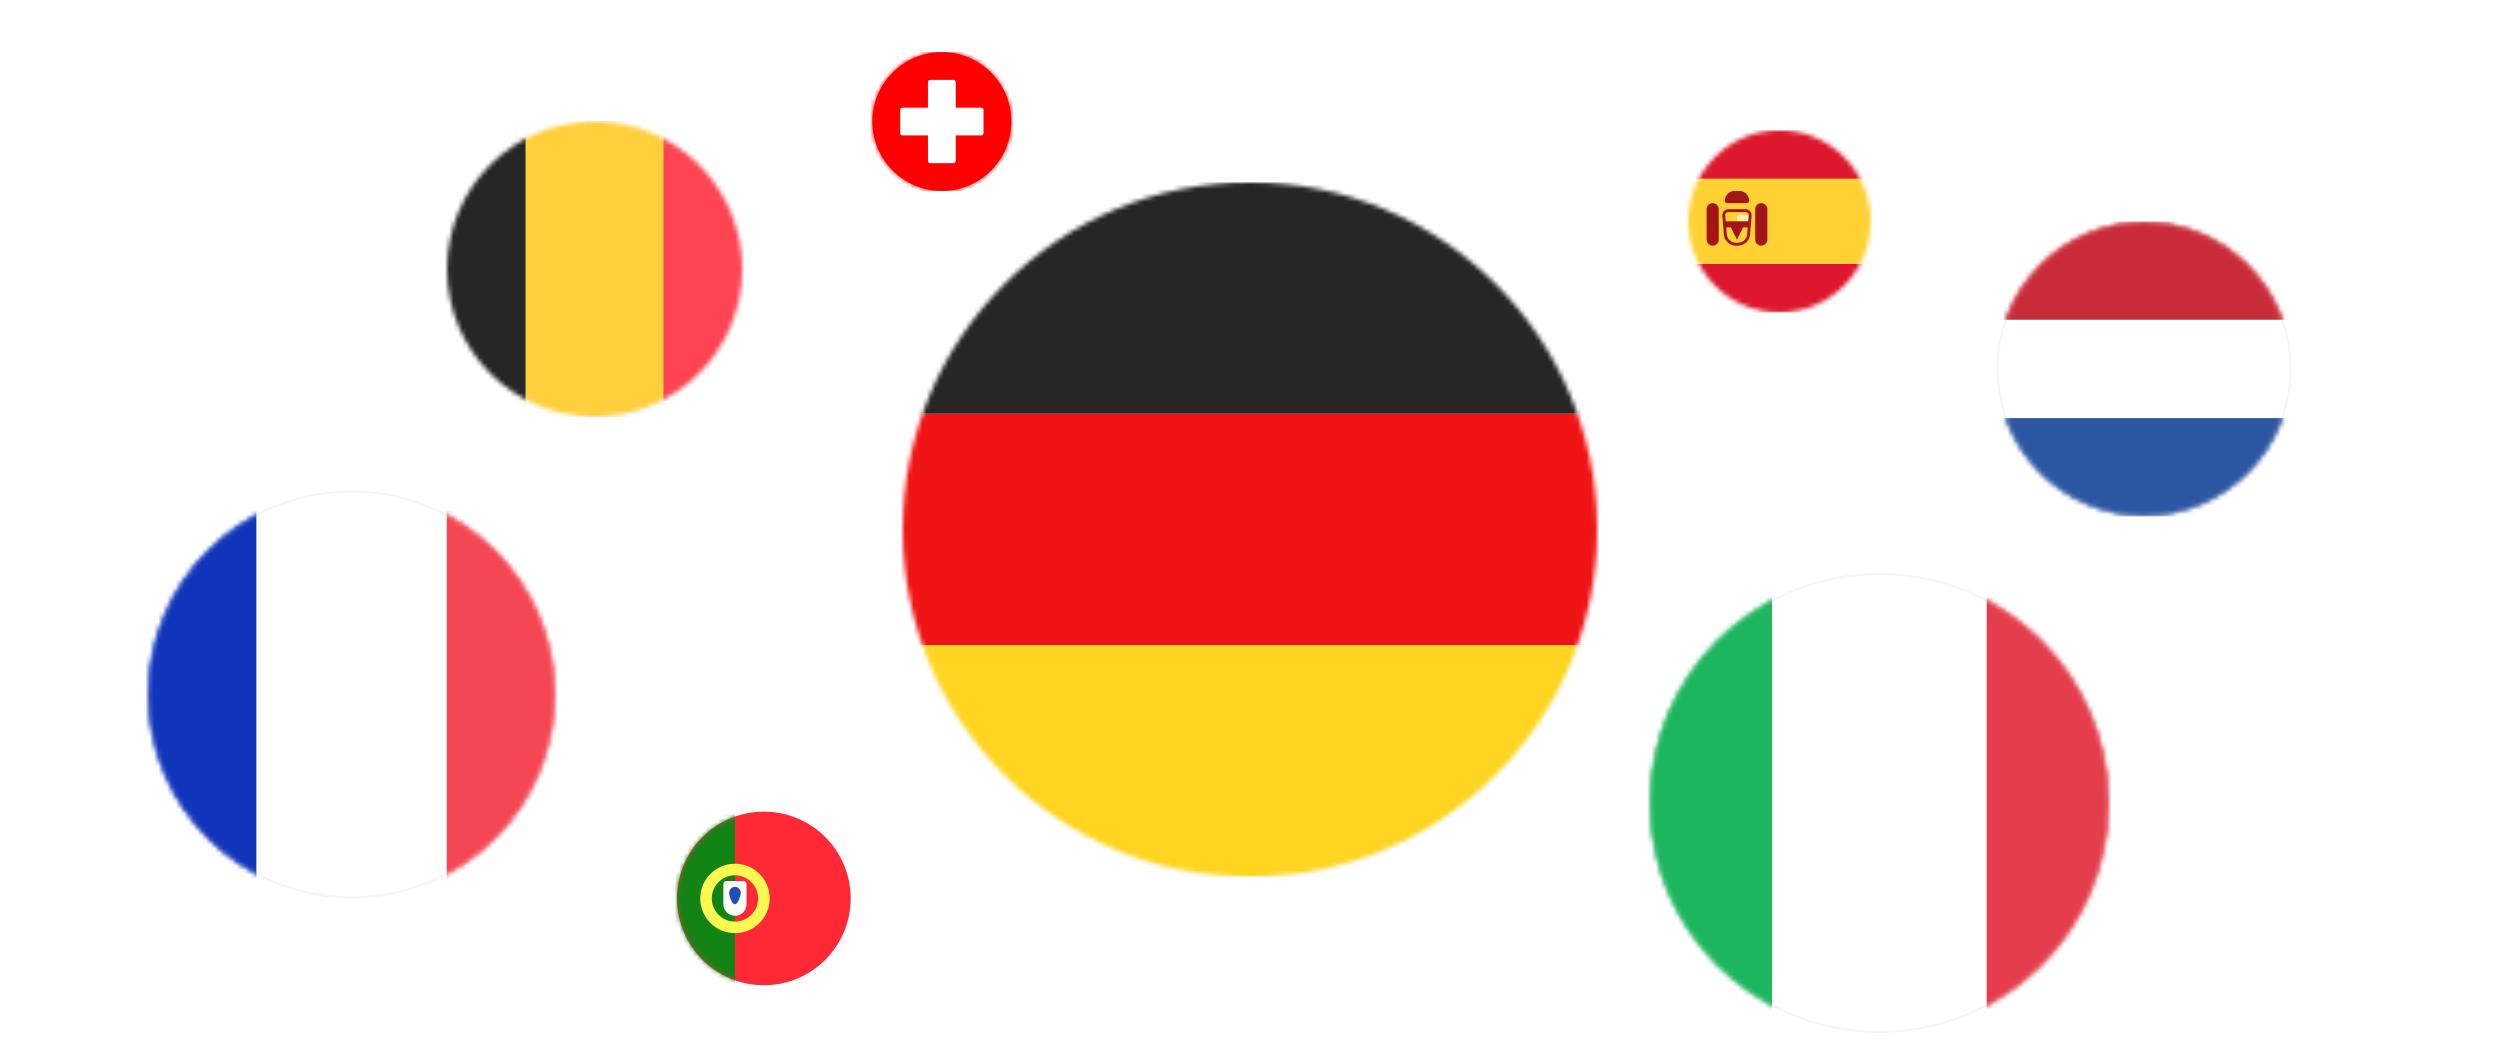 <svg width="576" height="245" viewBox="0 0 576 245" fill="none" xmlns="http://www.w3.org/2000/svg">
<path d="M389 51C389 39.402 398.402 30 410 30C421.598 30 431 39.402 431 51C431 62.598 421.598 72 410 72C398.402 72 389 62.598 389 51Z" fill="white"/>
<mask id="mask0_5014_1367" style="mask-type:alpha" maskUnits="userSpaceOnUse" x="389" y="30" width="42" height="42">
<path d="M389 51C389 39.402 398.402 30 410 30C421.598 30 431 39.402 431 51C431 62.598 421.598 72 410 72C398.402 72 389 62.598 389 51Z" fill="white"/>
</mask>
<g mask="url(#mask0_5014_1367)">
<path fill-rule="evenodd" clip-rule="evenodd" d="M384.8 41.2H443.6V30H384.8V41.2Z" fill="#DD172C"/>
<path fill-rule="evenodd" clip-rule="evenodd" d="M384.8 72H443.6V60.8H384.8V72Z" fill="#DD172C"/>
<path fill-rule="evenodd" clip-rule="evenodd" d="M384.8 60.8H443.6V41.2H384.8V60.8Z" fill="#FFD133"/>
<path fill-rule="evenodd" clip-rule="evenodd" d="M400.2 49.6H403V51H400.2V49.6Z" fill="#FFEDB1"/>
<path d="M398.222 48.533H402.179C402.764 48.533 403.232 49.002 403.245 49.573L403.241 49.688L402.882 54.005C402.775 55.283 401.707 56.266 400.424 56.267H399.977C398.774 56.267 397.759 55.403 397.549 54.241L397.519 54.005L397.158 49.688C397.107 49.067 397.598 48.533 398.222 48.533Z" stroke="#A41517" stroke-width="0.667"/>
<path fill-rule="evenodd" clip-rule="evenodd" d="M397.4 51H403V52.4H401.6L400.2 55.2L398.8 52.4H397.4V51Z" fill="#A41517"/>
<path d="M393.2 48.2C393.2 47.427 393.827 46.8 394.6 46.8C395.373 46.8 396 47.427 396 48.2V55.2C396 55.973 395.373 56.6 394.6 56.6C393.827 56.6 393.2 55.973 393.2 55.2V48.2Z" fill="#A41517"/>
<path d="M404.4 48.2C404.4 47.427 405.027 46.8 405.8 46.8C406.573 46.8 407.2 47.427 407.2 48.2V55.2C407.2 55.973 406.573 56.6 405.8 56.6C405.027 56.6 404.4 55.973 404.4 55.2V48.2Z" fill="#A41517"/>
<path fill-rule="evenodd" clip-rule="evenodd" d="M397.4 46.24C397.4 45.003 398.403 44 399.64 44H400.76C401.997 44 403 45.003 403 46.24C403 46.549 402.749 46.8 402.44 46.8H397.96C397.651 46.8 397.4 46.549 397.4 46.24Z" fill="#A41517"/>
</g>
<path d="M201 28C201 19.163 208.163 12 217 12C225.837 12 233 19.163 233 28C233 36.837 225.837 44 217 44C208.163 44 201 36.837 201 28Z" fill="#FF0000"/>
<mask id="mask1_5014_1367" style="mask-type:alpha" maskUnits="userSpaceOnUse" x="201" y="12" width="32" height="32">
<path d="M201 28C201 19.163 208.163 12 217 12C225.837 12 233 19.163 233 28C233 36.837 225.837 44 217 44C208.163 44 201 36.837 201 28Z" fill="white"/>
</mask>
<g mask="url(#mask1_5014_1367)">
<rect x="194.6" y="12" width="44.8" height="32" fill="#FF0000"/>
<path fill-rule="evenodd" clip-rule="evenodd" d="M213.8 31.2H207.933C207.639 31.2 207.4 30.962 207.4 30.667V25.334C207.4 25.039 207.639 24.8 207.933 24.8H213.8V18.934C213.8 18.639 214.039 18.4 214.333 18.4H219.667C219.961 18.4 220.2 18.639 220.2 18.934V24.8H226.067C226.361 24.8 226.6 25.039 226.6 25.334V30.667C226.6 30.962 226.361 31.2 226.067 31.2H220.2V37.067C220.2 37.362 219.961 37.6 219.667 37.6H214.333C214.039 37.6 213.8 37.362 213.8 37.067V31.2Z" fill="white"/>
</g>
<path d="M81 113.25C106.819 113.25 127.75 134.181 127.75 160C127.75 185.819 106.819 206.75 81 206.75C55.181 206.75 34.25 185.819 34.25 160C34.25 134.181 55.181 113.25 81 113.25Z" fill="white" stroke="#F5F5F5" stroke-width="0.5"/>
<mask id="mask2_5014_1367" style="mask-type:alpha" maskUnits="userSpaceOnUse" x="34" y="113" width="94" height="94">
<path d="M81 113.25C106.819 113.25 127.75 134.181 127.75 160C127.75 185.819 106.819 206.75 81 206.75C55.181 206.75 34.25 185.819 34.25 160C34.25 134.181 55.181 113.25 81 113.25Z" fill="white" stroke="#F5F5F5" stroke-width="0.5"/>
</mask>
<g mask="url(#mask2_5014_1367)">
<rect x="102.933" y="113" width="43.867" height="94" fill="#F44653"/>
<path fill-rule="evenodd" clip-rule="evenodd" d="M15.2 207H59.067V113H15.2V207Z" fill="#1035BB"/>
</g>
<path d="M494 51.25C512.64 51.25 527.75 66.36 527.75 85C527.75 103.64 512.64 118.75 494 118.75C475.36 118.75 460.25 103.64 460.25 85C460.25 66.36 475.36 51.25 494 51.25Z" fill="white" stroke="#F5F5F5" stroke-width="0.5"/>
<mask id="mask3_5014_1367" style="mask-type:alpha" maskUnits="userSpaceOnUse" x="460" y="51" width="68" height="68">
<path d="M494 51.25C512.64 51.25 527.75 66.36 527.75 85C527.75 103.64 512.64 118.75 494 118.75C475.36 118.75 460.25 103.64 460.25 85C460.25 66.36 475.36 51.25 494 51.25Z" fill="white" stroke="#F5F5F5" stroke-width="0.5"/>
</mask>
<g mask="url(#mask3_5014_1367)">
<path fill-rule="evenodd" clip-rule="evenodd" d="M446.4 73.667H541.6V51H446.4V73.667Z" fill="#CA2B39"/>
<path fill-rule="evenodd" clip-rule="evenodd" d="M446.4 119H541.6V96.333H446.4V119Z" fill="#2C56A2"/>
</g>
<path d="M103 62C103 43.222 118.222 28 137 28C155.778 28 171 43.222 171 62C171 80.778 155.778 96 137 96C118.222 96 103 80.778 103 62Z" fill="white"/>
<mask id="mask4_5014_1367" style="mask-type:luminance" maskUnits="userSpaceOnUse" x="103" y="28" width="68" height="68">
<path d="M103 62C103 43.222 118.222 28 137 28V28C155.778 28 171 43.222 171 62V62C171 80.778 155.778 96 137 96V96C118.222 96 103 80.778 103 62V62Z" fill="white"/>
</mask>
<g mask="url(#mask4_5014_1367)">
<rect x="134.733" y="28" width="49.867" height="68" fill="#FF4453"/>
<path fill-rule="evenodd" clip-rule="evenodd" d="M89.4 96H121.133V28H89.4V96Z" fill="#262626"/>
<path fill-rule="evenodd" clip-rule="evenodd" d="M121.133 96H152.867V28H121.133V96Z" fill="#FFCF3C"/>
</g>
<path d="M156 207C156 195.954 164.954 187 176 187C187.046 187 196 195.954 196 207C196 218.046 187.046 227 176 227C164.954 227 156 218.046 156 207Z" fill="#FF2936"/>
<mask id="mask5_5014_1367" style="mask-type:alpha" maskUnits="userSpaceOnUse" x="156" y="187" width="40" height="40">
<path d="M156 207C156 195.954 164.954 187 176 187C187.046 187 196 195.954 196 207C196 218.046 187.046 227 176 227C164.954 227 156 218.046 156 207Z" fill="white"/>
</mask>
<g mask="url(#mask5_5014_1367)">
<path fill-rule="evenodd" clip-rule="evenodd" d="M148 227H169.333V187H148V227Z" fill="#128415"/>
<path fill-rule="evenodd" clip-rule="evenodd" d="M177.333 207C177.333 211.418 173.752 215 169.333 215C164.915 215 161.333 211.418 161.333 207C161.333 202.582 164.915 199 169.333 199C173.752 199 177.333 202.582 177.333 207ZM174.667 207C174.667 209.946 172.279 212.333 169.333 212.333C166.388 212.333 164 209.946 164 207C164 204.054 166.388 201.667 169.333 201.667C172.279 201.667 174.667 204.054 174.667 207Z" fill="#FAF94F"/>
<path fill-rule="evenodd" clip-rule="evenodd" d="M166.667 203.667C166.667 203.298 166.965 203 167.333 203H171.333C171.701 203 172 203.298 172 203.667V208.333C172 209.806 170.806 211 169.333 211C167.86 211 166.667 209.806 166.667 208.333V203.667Z" fill="white"/>
<path fill-rule="evenodd" clip-rule="evenodd" d="M169.333 208.333C170.07 208.333 170.667 206.403 170.667 205.666C170.667 204.93 170.07 204.333 169.333 204.333C168.597 204.333 168 204.93 168 205.666C168 206.403 168.597 208.333 169.333 208.333Z" fill="#1D50B5"/>
</g>
<path d="M433 132.25C462.133 132.25 485.75 155.867 485.75 185C485.75 214.133 462.133 237.75 433 237.75C403.867 237.75 380.25 214.133 380.25 185C380.25 155.867 403.867 132.25 433 132.25Z" fill="white" stroke="#F5F5F5" stroke-width="0.5"/>
<mask id="mask6_5014_1367" style="mask-type:alpha" maskUnits="userSpaceOnUse" x="380" y="132" width="106" height="106">
<path d="M433 132.25C462.133 132.25 485.75 155.867 485.75 185C485.75 214.133 462.133 237.75 433 237.75C403.867 237.75 380.25 214.133 380.25 185C380.25 155.867 403.867 132.25 433 132.25Z" fill="white" stroke="#F5F5F5" stroke-width="0.5"/>
</mask>
<g mask="url(#mask6_5014_1367)">
<rect x="457.733" y="132" width="49.467" height="106" fill="#E43D4C"/>
<path fill-rule="evenodd" clip-rule="evenodd" d="M358.8 238H408.266V132H358.8V238Z" fill="#1BB65D"/>
</g>
<path d="M208 122C208 77.817 243.817 42 288 42C332.183 42 368 77.817 368 122C368 166.183 332.183 202 288 202C243.817 202 208 166.183 208 122Z" fill="white"/>
<mask id="mask7_5014_1367" style="mask-type:alpha" maskUnits="userSpaceOnUse" x="208" y="42" width="160" height="160">
<path d="M208 122C208 77.817 243.817 42 288 42C332.183 42 368 77.817 368 122C368 166.183 332.183 202 288 202C243.817 202 208 166.183 208 122Z" fill="white"/>
</mask>
<g mask="url(#mask7_5014_1367)">
<path fill-rule="evenodd" clip-rule="evenodd" d="M176 95.333H400V42H176V95.333Z" fill="#262626"/>
<g filter="url(#filter0_d_5014_1367)">
<path fill-rule="evenodd" clip-rule="evenodd" d="M176 148.666H400V95.333H176V148.666Z" fill="#F01515"/>
</g>
<g filter="url(#filter1_d_5014_1367)">
<path fill-rule="evenodd" clip-rule="evenodd" d="M176 202H400V148.667H176V202Z" fill="#FFD521"/>
</g>
</g>
<defs>
<filter id="filter0_d_5014_1367" x="176" y="95.333" width="224" height="53.333" filterUnits="userSpaceOnUse" color-interpolation-filters="sRGB">
<feFlood flood-opacity="0" result="BackgroundImageFix"/>
<feColorMatrix in="SourceAlpha" type="matrix" values="0 0 0 0 0 0 0 0 0 0 0 0 0 0 0 0 0 0 127 0" result="hardAlpha"/>
<feOffset/>
<feColorMatrix type="matrix" values="0 0 0 0 0 0 0 0 0 0 0 0 0 0 0 0 0 0 0.06 0"/>
<feBlend mode="normal" in2="BackgroundImageFix" result="effect1_dropShadow_5014_1367"/>
<feBlend mode="normal" in="SourceGraphic" in2="effect1_dropShadow_5014_1367" result="shape"/>
</filter>
<filter id="filter1_d_5014_1367" x="176" y="148.667" width="224" height="53.333" filterUnits="userSpaceOnUse" color-interpolation-filters="sRGB">
<feFlood flood-opacity="0" result="BackgroundImageFix"/>
<feColorMatrix in="SourceAlpha" type="matrix" values="0 0 0 0 0 0 0 0 0 0 0 0 0 0 0 0 0 0 127 0" result="hardAlpha"/>
<feOffset/>
<feColorMatrix type="matrix" values="0 0 0 0 0 0 0 0 0 0 0 0 0 0 0 0 0 0 0.06 0"/>
<feBlend mode="normal" in2="BackgroundImageFix" result="effect1_dropShadow_5014_1367"/>
<feBlend mode="normal" in="SourceGraphic" in2="effect1_dropShadow_5014_1367" result="shape"/>
</filter>
</defs>
</svg>
